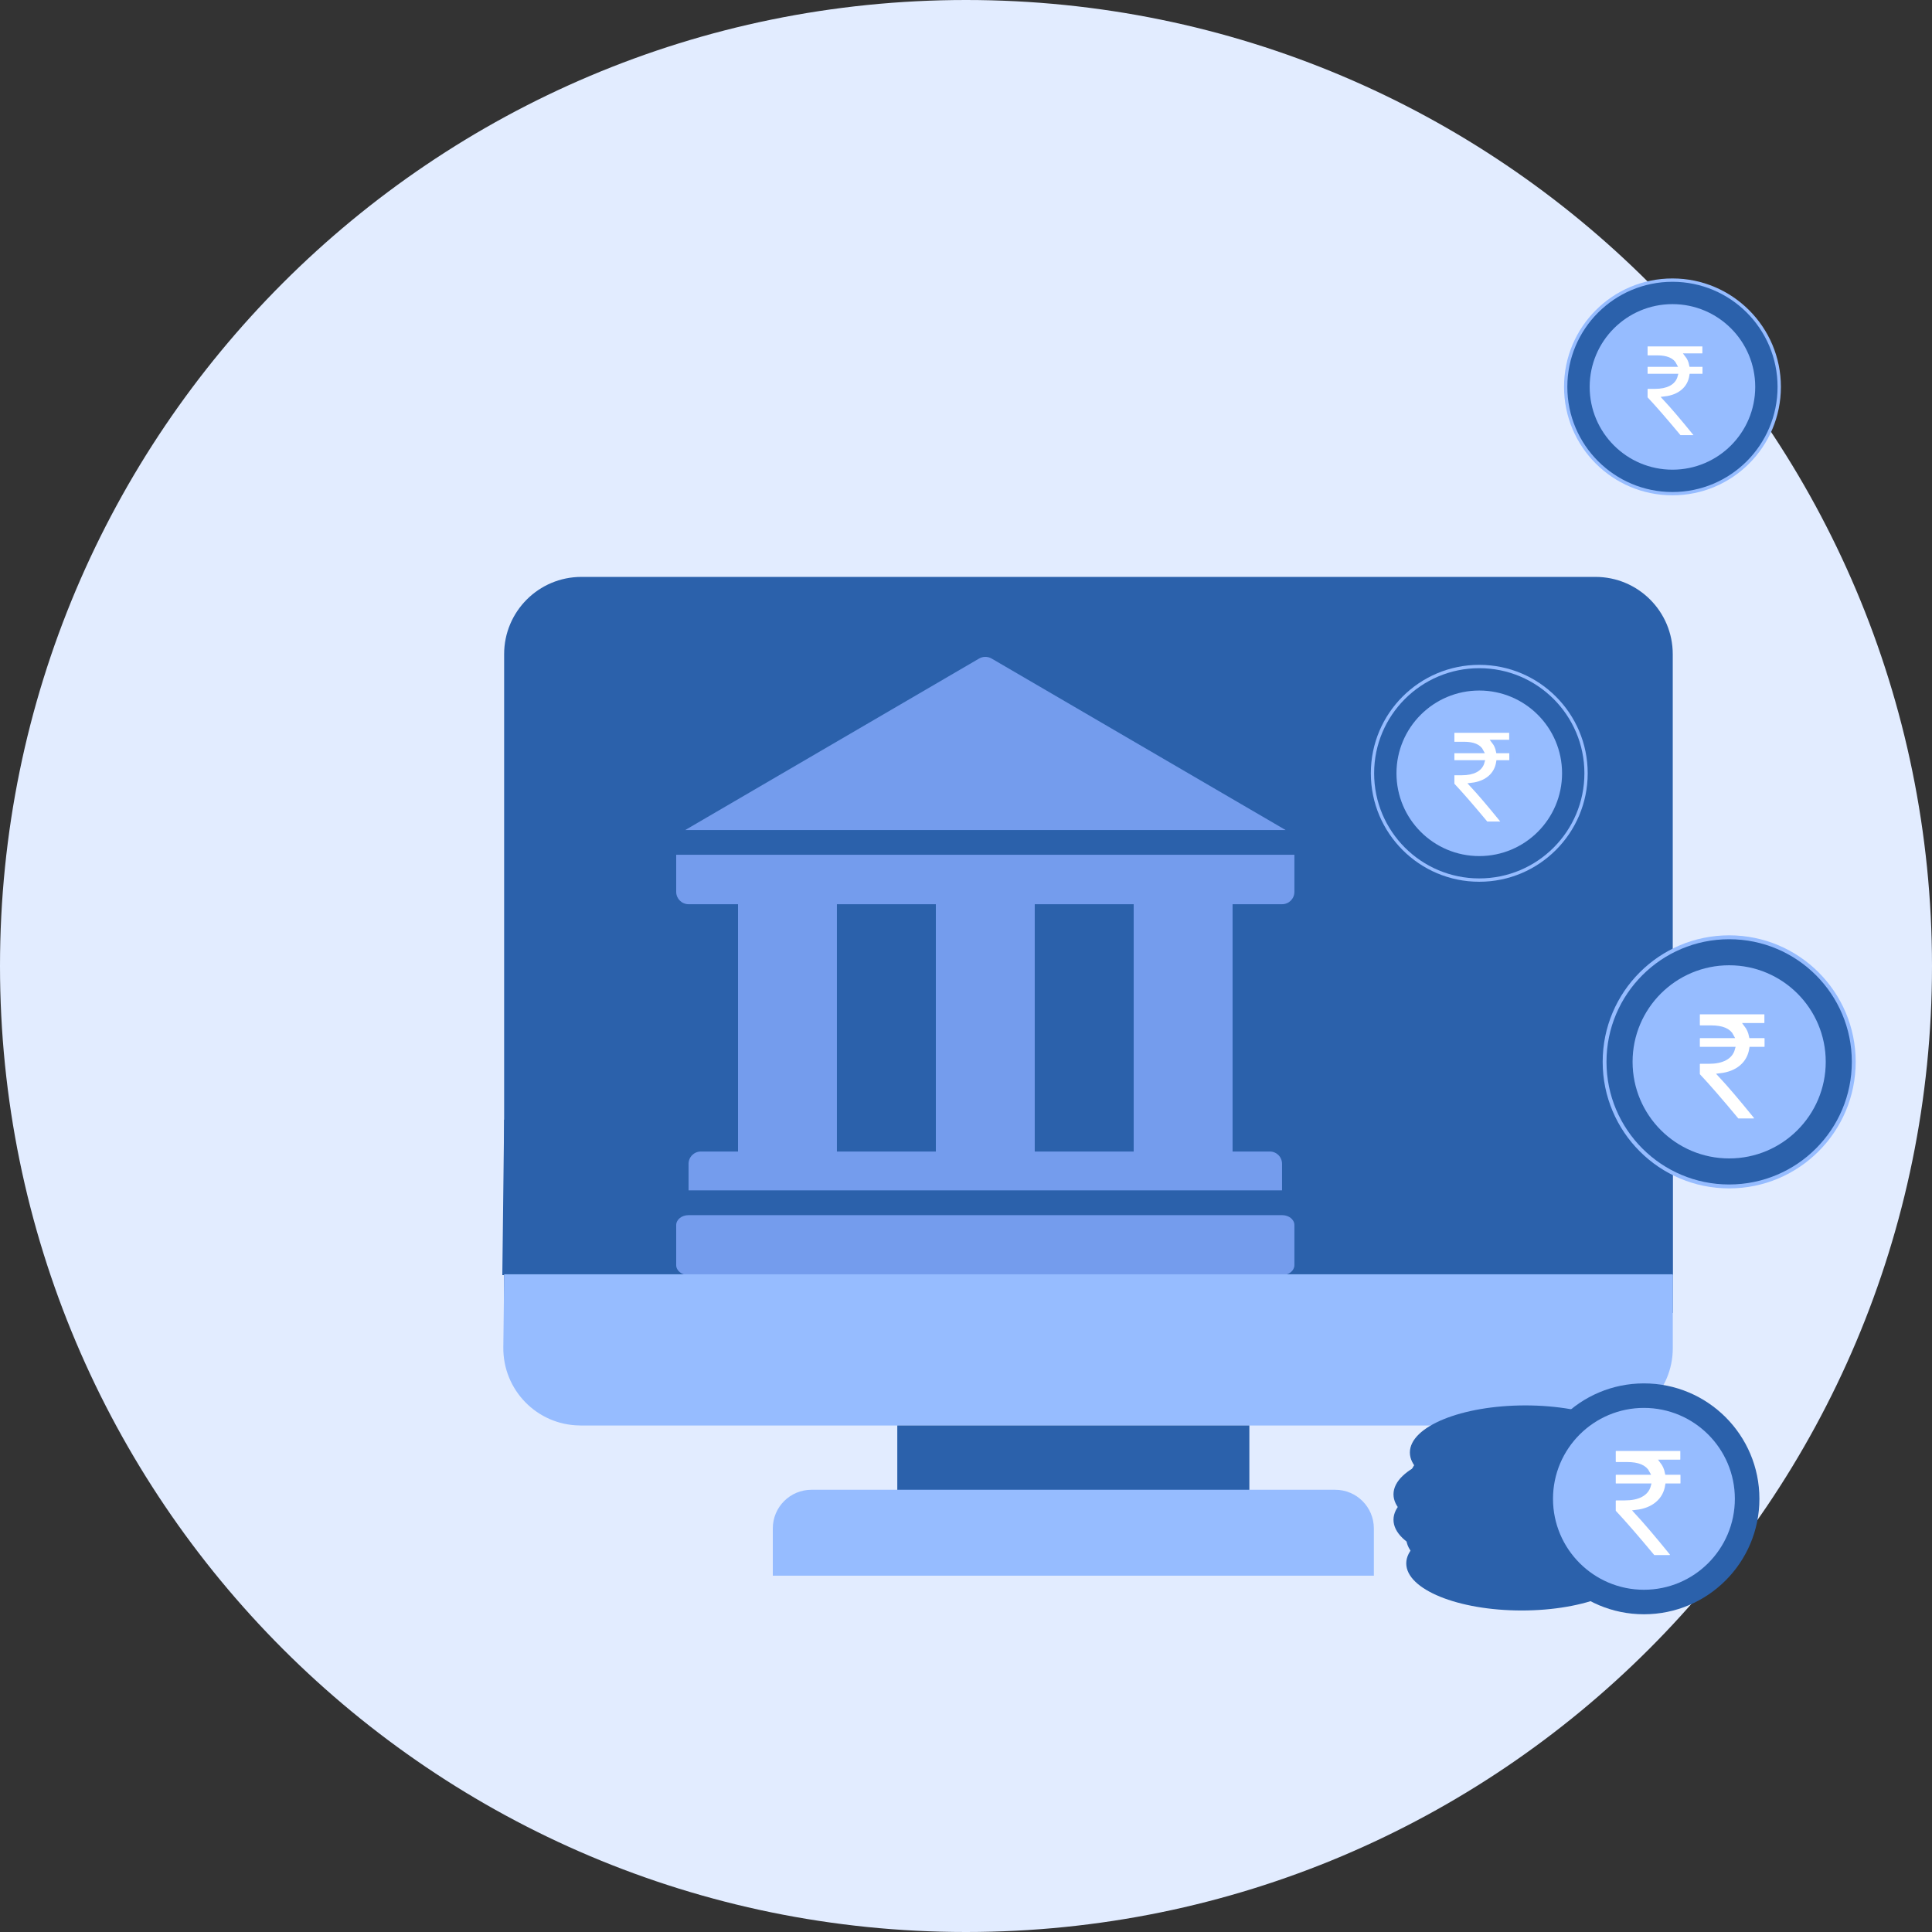 <?xml version="1.0"?>
<svg xmlns="http://www.w3.org/2000/svg" width="48" height="48" viewBox="0 0 48 48" fill="none">
<rect x="0" y="0" width="48" height="48" fill="#333333" stroke="none"/>
<path d="M24 48C37.255 48 48 37.255 48 24C48 10.745 37.255 0 24 0C10.745 0 0 10.745 0 24C0 37.255 10.745 48 24 48Z" fill="#E2ECFF"/>
<path fill-rule="evenodd" clip-rule="evenodd" d="M39.639 14.333H14.445C13.385 14.333 12.525 15.192 12.525 16.253V32.619H41.559V16.253C41.559 15.192 40.699 14.333 39.639 14.333Z" fill="#2B61AB"/>
<path fill-rule="evenodd" clip-rule="evenodd" d="M41.559 23.933L39.236 23.562C36.452 23.119 33.608 23.851 31.384 25.584C29.19 27.294 26.317 27.864 23.636 27.122L22.745 26.875C19.421 25.955 15.877 26.253 12.752 27.714L12.525 27.821L12.48 31.68H41.559V23.933Z" fill="#2B61AB"/>
<path fill-rule="evenodd" clip-rule="evenodd" d="M46.104 26.381C46.104 28.117 44.696 29.525 42.961 29.525C41.224 29.525 39.818 28.117 39.818 26.381C39.818 24.646 41.224 23.238 42.961 23.238C44.696 23.238 46.104 24.646 46.104 26.381Z" fill="#96BCFF"/>
<path fill-rule="evenodd" clip-rule="evenodd" d="M46.008 26.381C46.008 28.064 44.644 29.428 42.961 29.428C41.277 29.428 39.913 28.064 39.913 26.381C39.913 24.698 41.277 23.335 42.961 23.335C44.644 23.335 46.008 24.698 46.008 26.381Z" fill="#2B61AB"/>
<path fill-rule="evenodd" clip-rule="evenodd" d="M45.36 26.381C45.36 27.706 44.286 28.781 42.961 28.781C41.635 28.781 40.561 27.706 40.561 26.381C40.561 25.056 41.635 23.982 42.961 23.982C44.286 23.982 45.36 25.056 45.36 26.381Z" fill="#96BCFF"/>
<path d="M43.873 25.759C43.861 25.748 43.847 25.742 43.829 25.742H43.504C43.482 25.636 43.442 25.545 43.382 25.467H43.825C43.843 25.467 43.858 25.461 43.869 25.45C43.88 25.438 43.886 25.424 43.886 25.406V25.211C43.886 25.193 43.88 25.179 43.869 25.167C43.858 25.156 43.843 25.15 43.825 25.15H42.243C42.225 25.15 42.211 25.156 42.199 25.167C42.188 25.179 42.182 25.193 42.182 25.211V25.465C42.182 25.482 42.188 25.496 42.2 25.508C42.212 25.52 42.226 25.526 42.243 25.526H42.519C42.786 25.526 42.956 25.598 43.028 25.742H42.243C42.225 25.742 42.211 25.748 42.199 25.759C42.188 25.77 42.182 25.785 42.182 25.803V25.998C42.182 26.015 42.188 26.03 42.199 26.042C42.211 26.053 42.225 26.059 42.243 26.059H43.055C43.027 26.163 42.962 26.243 42.86 26.297C42.758 26.352 42.623 26.38 42.456 26.38H42.243C42.226 26.38 42.212 26.386 42.2 26.398C42.188 26.41 42.182 26.424 42.182 26.441V26.683C42.182 26.7 42.188 26.714 42.199 26.725C42.443 26.985 42.758 27.348 43.146 27.815C43.158 27.83 43.174 27.838 43.194 27.838H43.565C43.591 27.838 43.61 27.827 43.62 27.804C43.633 27.781 43.63 27.759 43.612 27.739C43.242 27.283 42.951 26.942 42.739 26.715C42.955 26.69 43.13 26.62 43.264 26.506C43.399 26.391 43.48 26.242 43.51 26.059H43.829C43.847 26.059 43.861 26.053 43.873 26.042C43.884 26.03 43.89 26.015 43.89 25.998V25.803C43.89 25.785 43.884 25.77 43.873 25.759Z" fill="white" stroke="#96BCFF" stroke-width="0.1"/>
<path d="M24.636 16.361L31.941 20.622H17.024L24.326 16.361C24.421 16.306 24.541 16.306 24.636 16.361ZM16.8 21.236H32.159V22.158C32.159 22.327 32.024 22.465 31.852 22.465H30.623V28.609H31.545C31.717 28.609 31.852 28.744 31.852 28.916V29.575C31.852 29.575 31.852 29.575 31.852 29.575H17.107V28.916C17.107 28.744 17.245 28.609 17.414 28.609H18.336V22.465H17.107C16.938 22.465 16.8 22.327 16.8 22.158V21.236ZM20.793 22.465V28.609H23.251V22.465H20.793ZM28.166 28.609V22.465H25.708V28.609H28.166ZM31.852 30.19C32.024 30.19 32.159 30.299 32.159 30.438V31.432C32.159 31.569 32.024 31.68 31.852 31.68H17.107C16.938 31.68 16.8 31.569 16.8 31.432V30.438C16.8 30.299 16.938 30.19 17.107 30.19H31.852Z" fill="#749CED"/>
<path fill-rule="evenodd" clip-rule="evenodd" d="M14.424 35.416H39.64C40.7 35.416 41.56 34.556 41.56 33.495V31.659H12.526L12.505 33.472C12.492 34.533 13.341 35.403 14.401 35.415C14.409 35.415 14.417 35.416 14.424 35.416Z" fill="#96BCFF"/>
<path fill-rule="evenodd" clip-rule="evenodd" d="M22.293 35.416H31.04V38.4H22.293V35.416Z" fill="#2B61AB"/>
<path fill-rule="evenodd" clip-rule="evenodd" d="M20.16 37.013H33.173C33.703 37.013 34.133 37.443 34.133 37.973V39.147H19.2V37.973C19.2 37.443 19.63 37.013 20.16 37.013Z" fill="#96BCFF"/>
<path fill-rule="evenodd" clip-rule="evenodd" d="M40.675 38.842C40.675 39.488 39.39 40.012 37.806 40.012C36.222 40.012 34.938 39.488 34.938 38.842C34.938 38.196 36.222 37.672 37.806 37.672C39.39 37.672 40.675 38.196 40.675 38.842Z" fill="#2B61AB"/>
<path fill-rule="evenodd" clip-rule="evenodd" d="M40.675 38.209C40.675 38.855 39.39 39.379 37.806 39.379C36.222 39.379 34.938 38.855 34.938 38.209C34.938 37.563 36.222 37.04 37.806 37.04C39.39 37.04 40.675 37.563 40.675 38.209Z" fill="#2B61AB"/>
<path fill-rule="evenodd" clip-rule="evenodd" d="M40.358 37.758C40.358 38.404 39.074 38.928 37.49 38.928C35.905 38.928 34.621 38.404 34.621 37.758C34.621 37.112 35.905 36.588 37.49 36.588C39.074 36.588 40.358 37.112 40.358 37.758Z" fill="#2B61AB"/>
<path fill-rule="evenodd" clip-rule="evenodd" d="M40.358 37.126C40.358 37.772 39.074 38.296 37.49 38.296C35.905 38.296 34.621 37.772 34.621 37.126C34.621 36.48 35.905 35.956 37.49 35.956C39.074 35.956 40.358 36.48 40.358 37.126Z" fill="#2B61AB"/>
<path fill-rule="evenodd" clip-rule="evenodd" d="M40.764 36.72C40.764 37.367 39.48 37.89 37.897 37.89C36.312 37.89 35.028 37.367 35.028 36.72C35.028 36.075 36.312 35.55 37.897 35.55C39.48 35.55 40.764 36.075 40.764 36.72Z" fill="#2B61AB"/>
<path fill-rule="evenodd" clip-rule="evenodd" d="M40.764 36.087C40.764 36.733 39.48 37.257 37.897 37.257C36.312 37.257 35.028 36.733 35.028 36.087C35.028 35.441 36.312 34.917 37.897 34.917C39.48 34.917 40.764 35.441 40.764 36.087Z" fill="#2B61AB"/>
<path fill-rule="evenodd" clip-rule="evenodd" d="M40.155 35.922C40.155 36.339 39.144 36.678 37.897 36.678C36.648 36.678 35.637 36.339 35.637 35.922C35.637 35.504 36.648 35.166 37.897 35.166C39.144 35.166 40.155 35.504 40.155 35.922Z" fill="#2B61AB"/>
<path fill-rule="evenodd" clip-rule="evenodd" d="M43.712 37.238C43.712 38.822 42.428 40.106 40.843 40.106C39.259 40.106 37.975 38.822 37.975 37.238C37.975 35.654 39.259 34.37 40.843 34.37C42.428 34.37 43.712 35.654 43.712 37.238Z" fill="#2B61AB"/>
<path fill-rule="evenodd" clip-rule="evenodd" d="M43.102 37.238C43.102 38.485 42.091 39.497 40.843 39.497C39.596 39.497 38.584 38.485 38.584 37.238C38.584 35.991 39.596 34.979 40.843 34.979C42.091 34.979 43.102 35.991 43.102 37.238Z" fill="#96BCFF"/>
<path d="M41.784 36.607C41.773 36.596 41.758 36.59 41.74 36.59H41.415C41.394 36.484 41.353 36.393 41.294 36.315H41.737C41.755 36.315 41.769 36.309 41.781 36.298C41.792 36.286 41.797 36.272 41.797 36.254V36.059C41.797 36.041 41.792 36.027 41.781 36.015C41.769 36.004 41.755 35.998 41.737 35.998H40.154C40.136 35.998 40.122 36.004 40.111 36.015C40.099 36.027 40.093 36.041 40.093 36.059V36.313C40.093 36.33 40.099 36.344 40.111 36.356C40.123 36.368 40.138 36.374 40.154 36.374H40.43C40.698 36.374 40.867 36.446 40.94 36.59H40.154C40.136 36.59 40.122 36.596 40.111 36.607C40.099 36.618 40.093 36.633 40.093 36.651V36.846C40.093 36.864 40.099 36.878 40.111 36.89C40.122 36.901 40.136 36.907 40.154 36.907H40.966C40.938 37.011 40.873 37.091 40.771 37.145C40.669 37.2 40.535 37.227 40.367 37.227H40.154C40.138 37.227 40.123 37.233 40.111 37.246C40.099 37.258 40.093 37.272 40.093 37.289V37.531C40.093 37.548 40.099 37.562 40.111 37.573C40.354 37.833 40.67 38.196 41.058 38.663C41.069 38.678 41.085 38.686 41.105 38.686H41.476C41.503 38.686 41.521 38.675 41.531 38.652C41.544 38.629 41.541 38.607 41.524 38.587C41.154 38.131 40.862 37.79 40.651 37.563C40.866 37.538 41.041 37.468 41.176 37.353C41.31 37.239 41.392 37.09 41.421 36.907H41.74C41.758 36.907 41.773 36.901 41.784 36.89C41.796 36.878 41.801 36.864 41.801 36.846V36.651C41.801 36.633 41.796 36.618 41.784 36.607Z" fill="white" stroke="#96BCFF" stroke-width="0.1"/>
<path fill-rule="evenodd" clip-rule="evenodd" d="M39.446 19.212C39.446 20.7 38.239 21.907 36.752 21.907C35.263 21.907 34.058 20.7 34.058 19.212C34.058 17.724 35.263 16.518 36.752 16.518C38.239 16.518 39.446 17.724 39.446 19.212Z" fill="#96BCFF"/>
<path fill-rule="evenodd" clip-rule="evenodd" d="M39.364 19.212C39.364 20.655 38.194 21.824 36.752 21.824C35.309 21.824 34.14 20.655 34.14 19.212C34.14 17.77 35.309 16.601 36.752 16.601C38.194 16.601 39.364 17.77 39.364 19.212Z" fill="#2B61AB"/>
<path fill-rule="evenodd" clip-rule="evenodd" d="M38.809 19.212C38.809 20.348 37.888 21.269 36.752 21.269C35.616 21.269 34.695 20.348 34.695 19.212C34.695 18.077 35.616 17.156 36.752 17.156C37.888 17.156 38.809 18.077 38.809 19.212Z" fill="#96BCFF"/>
<path d="M37.533 18.679C37.524 18.669 37.511 18.664 37.496 18.664H37.217C37.199 18.574 37.164 18.495 37.113 18.429H37.493C37.508 18.429 37.52 18.424 37.53 18.414C37.54 18.404 37.545 18.392 37.545 18.376V18.209C37.545 18.194 37.54 18.181 37.53 18.172C37.52 18.162 37.508 18.157 37.493 18.157H36.136C36.121 18.157 36.109 18.162 36.099 18.172C36.089 18.181 36.084 18.194 36.084 18.209V18.427C36.084 18.441 36.089 18.453 36.1 18.464C36.11 18.474 36.122 18.479 36.136 18.479H36.373C36.602 18.479 36.748 18.541 36.81 18.664H36.136C36.121 18.664 36.109 18.669 36.099 18.679C36.089 18.689 36.084 18.701 36.084 18.717V18.884C36.084 18.899 36.089 18.911 36.099 18.921C36.109 18.931 36.121 18.936 36.136 18.936H36.833C36.809 19.025 36.753 19.093 36.665 19.14C36.578 19.187 36.462 19.211 36.319 19.211H36.136C36.122 19.211 36.11 19.216 36.1 19.226C36.089 19.237 36.084 19.249 36.084 19.263V19.471C36.084 19.485 36.089 19.497 36.099 19.507C36.308 19.73 36.578 20.041 36.911 20.441C36.921 20.454 36.934 20.461 36.952 20.461H37.269C37.292 20.461 37.308 20.451 37.317 20.431C37.328 20.412 37.325 20.393 37.31 20.376C36.993 19.985 36.743 19.693 36.562 19.499C36.747 19.477 36.897 19.417 37.012 19.319C37.127 19.221 37.197 19.093 37.222 18.936H37.496C37.511 18.936 37.524 18.931 37.533 18.921C37.543 18.911 37.548 18.899 37.548 18.884V18.717C37.548 18.701 37.543 18.689 37.533 18.679Z" fill="white" stroke="#96BCFF" stroke-width="0.1"/>
<path fill-rule="evenodd" clip-rule="evenodd" d="M44.246 9.612C44.246 11.1 43.039 12.306 41.552 12.306C40.063 12.306 38.858 11.1 38.858 9.612C38.858 8.125 40.063 6.918 41.552 6.918C43.039 6.918 44.246 8.125 44.246 9.612Z" fill="#96BCFF"/>
<path fill-rule="evenodd" clip-rule="evenodd" d="M44.163 9.612C44.163 11.055 42.994 12.224 41.552 12.224C40.109 12.224 38.94 11.055 38.94 9.612C38.94 8.17 40.109 7.001 41.552 7.001C42.994 7.001 44.163 8.17 44.163 9.612Z" fill="#2B61AB"/>
<path fill-rule="evenodd" clip-rule="evenodd" d="M43.608 9.612C43.608 10.748 42.688 11.669 41.552 11.669C40.416 11.669 39.495 10.748 39.495 9.612C39.495 8.477 40.416 7.556 41.552 7.556C42.688 7.556 43.608 8.477 43.608 9.612Z" fill="#96BCFF"/>
<path d="M42.334 9.079C42.324 9.069 42.311 9.064 42.296 9.064H42.017C41.999 8.974 41.964 8.895 41.913 8.829H42.293C42.308 8.829 42.321 8.824 42.33 8.814C42.34 8.804 42.345 8.792 42.345 8.776V8.609C42.345 8.594 42.34 8.582 42.33 8.572C42.321 8.562 42.308 8.557 42.293 8.557H40.936C40.921 8.557 40.909 8.562 40.899 8.572C40.889 8.582 40.884 8.594 40.884 8.609V8.827C40.884 8.841 40.889 8.853 40.9 8.864C40.91 8.874 40.922 8.879 40.936 8.879H41.173C41.402 8.879 41.548 8.941 41.61 9.064H40.936C40.921 9.064 40.909 9.069 40.899 9.079C40.889 9.089 40.884 9.101 40.884 9.117V9.284C40.884 9.299 40.889 9.311 40.899 9.321C40.909 9.331 40.921 9.336 40.936 9.336H41.633C41.609 9.425 41.553 9.493 41.465 9.54C41.378 9.587 41.262 9.611 41.119 9.611H40.936C40.922 9.611 40.91 9.616 40.9 9.626C40.889 9.637 40.884 9.649 40.884 9.663V9.871C40.884 9.885 40.889 9.897 40.899 9.907C41.108 10.13 41.378 10.441 41.711 10.841C41.721 10.854 41.734 10.861 41.752 10.861H42.069C42.092 10.861 42.108 10.851 42.117 10.832C42.128 10.812 42.125 10.793 42.11 10.776C41.793 10.385 41.543 10.093 41.362 9.899C41.547 9.877 41.697 9.817 41.812 9.719C41.927 9.621 41.997 9.493 42.022 9.336H42.296C42.311 9.336 42.324 9.331 42.334 9.321C42.343 9.311 42.348 9.299 42.348 9.284V9.117C42.348 9.101 42.343 9.089 42.334 9.079Z" fill="white" stroke="#96BCFF" stroke-width="0.1"/>
</svg>
